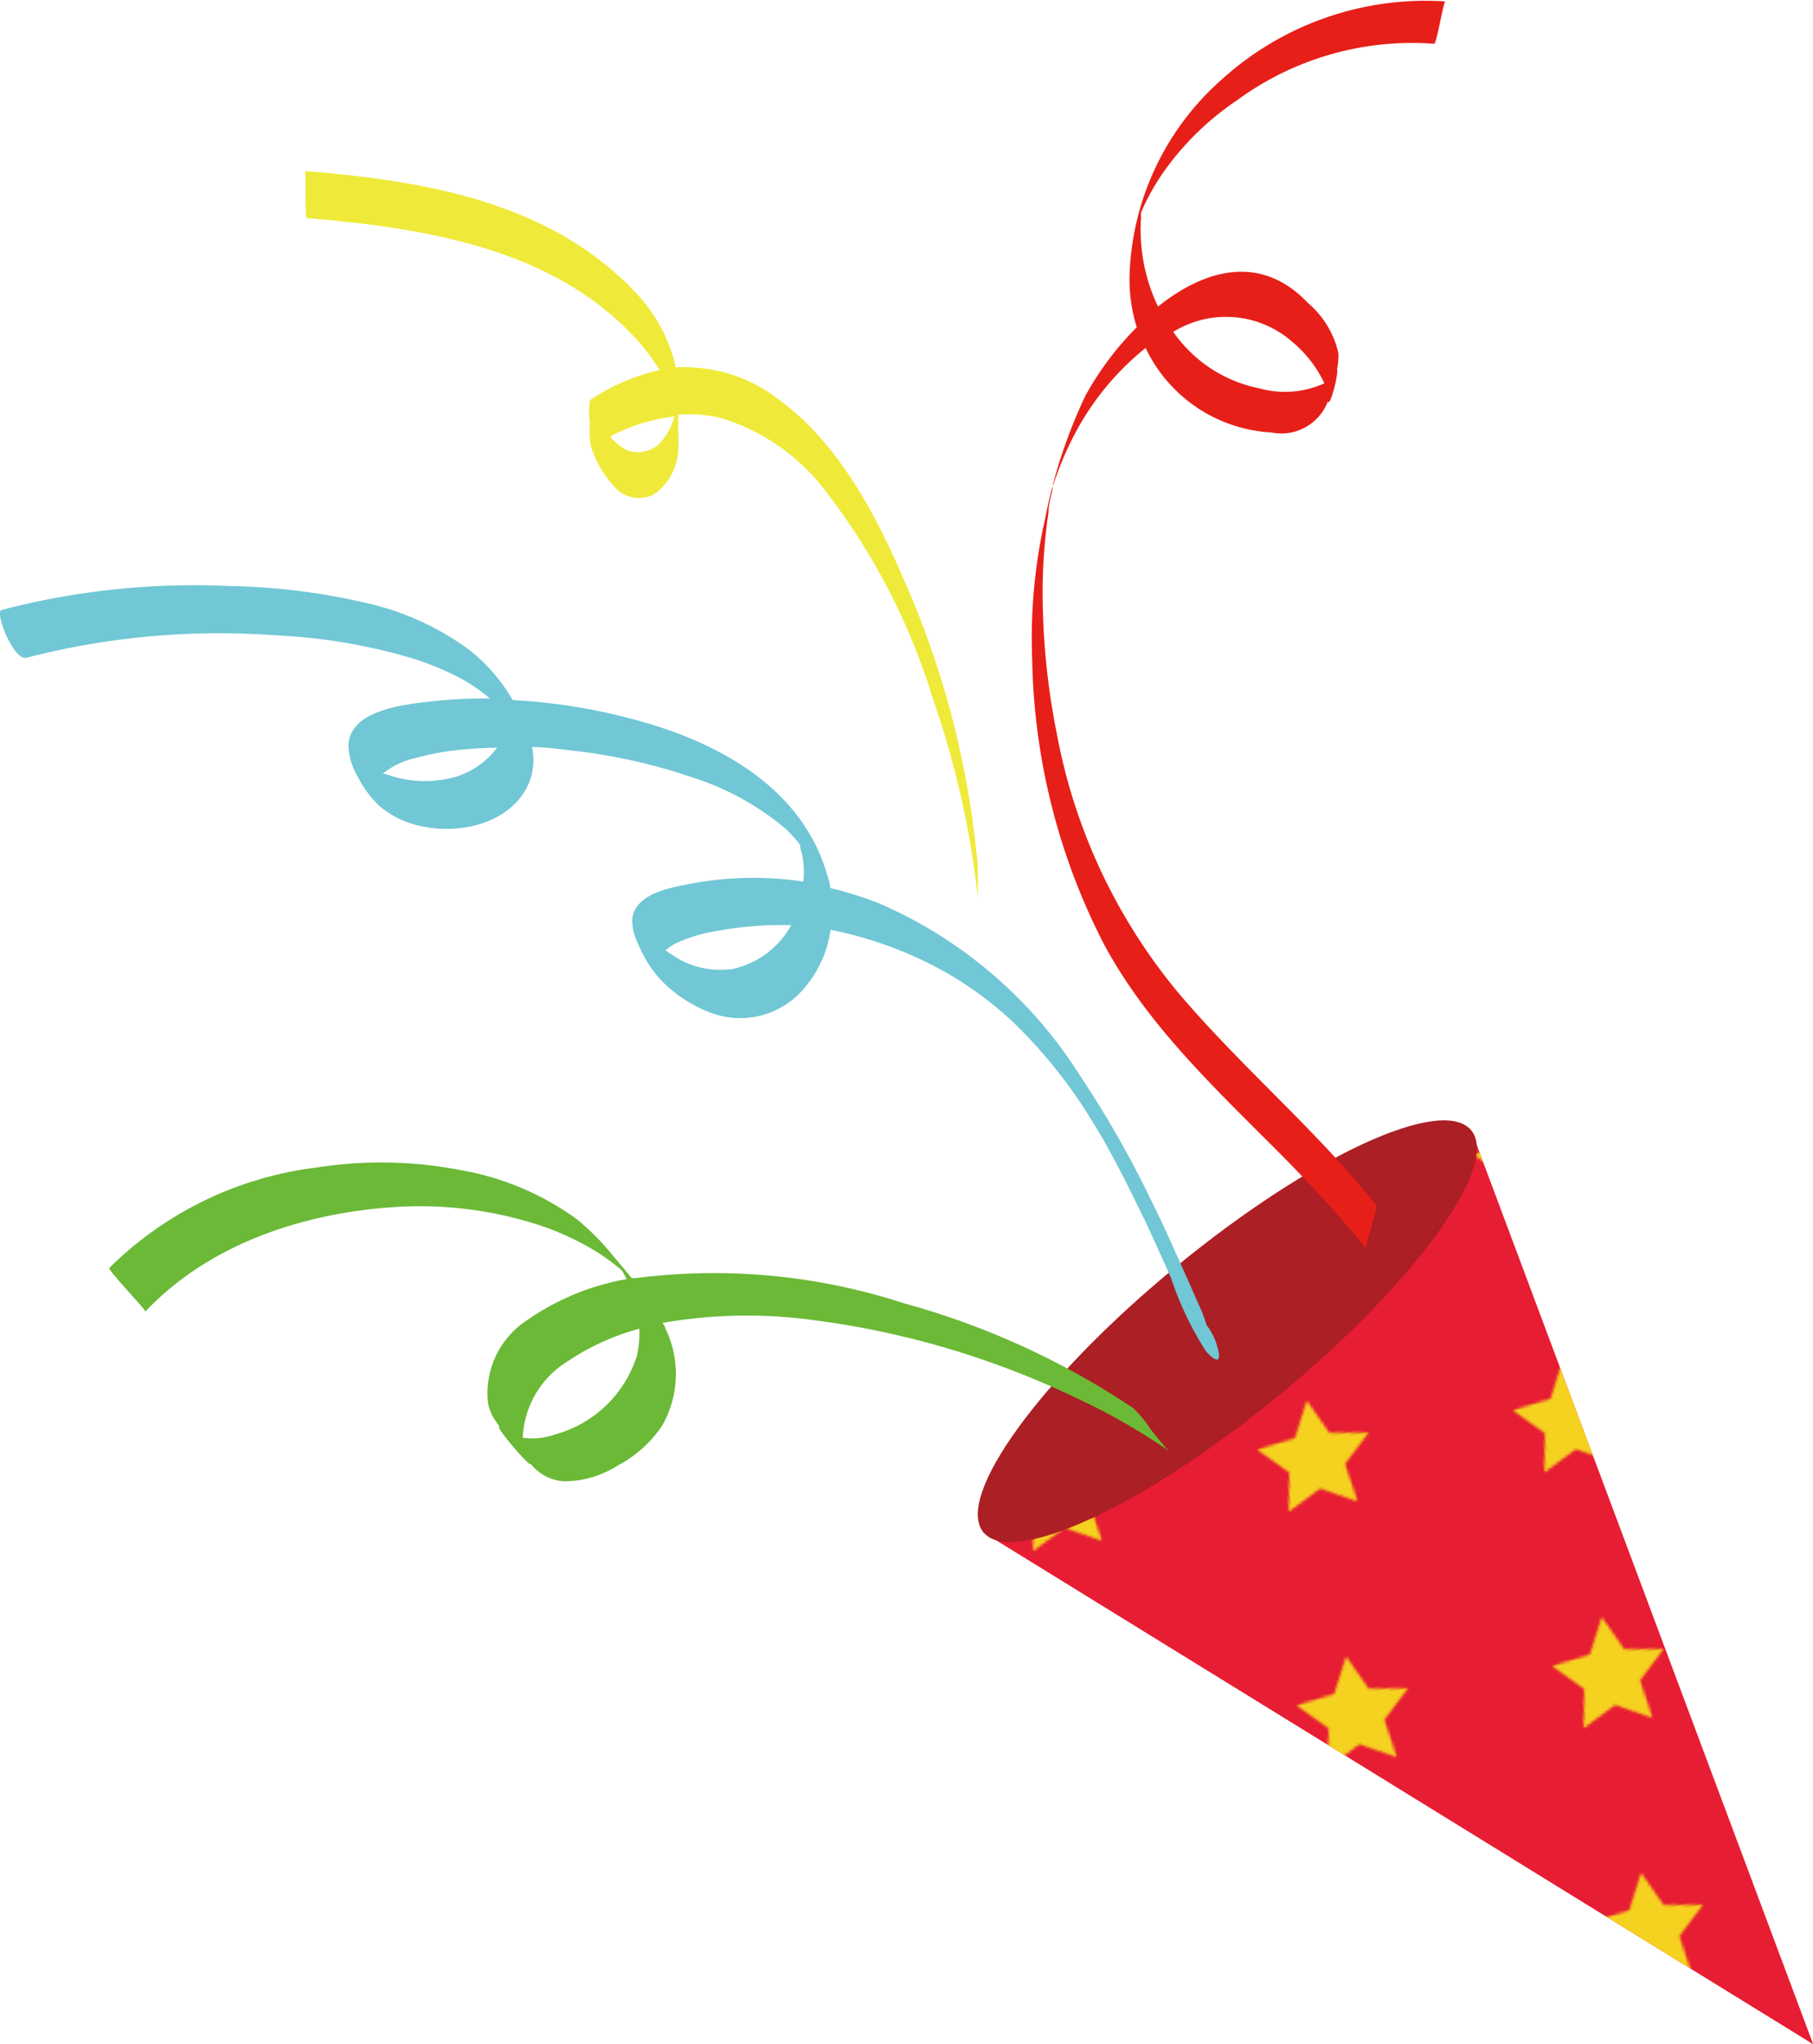 <svg xmlns="http://www.w3.org/2000/svg" xmlns:xlink="http://www.w3.org/1999/xlink" viewBox="0 0 90.35 101.82"><defs><style>.cls-1{fill:none;}.cls-2{fill:#f5d220;}.cls-3{fill:#e71d33;}.cls-4{fill:url(#_2);}.cls-5{fill:#ac1f24;}.cls-6{fill:#6bb936;}.cls-7{fill:#71c7d5;}.cls-8{fill:#e71f19;}.cls-9{fill:#efea3a;}</style><pattern id="_2" data-name=" 2" width="98" height="98" patternTransform="matrix(-0.13, 0.02, 0.02, 0.13, -4.54, -1.59)" patternUnits="userSpaceOnUse" viewBox="0 0 98 98"><rect class="cls-1" width="98" height="98"/><polygon class="cls-2" points="49 28.67 55.6 42.06 70.37 44.2 59.69 54.62 62.21 69.33 49 62.38 35.79 69.33 38.31 54.62 27.63 44.2 42.4 42.06 49 28.67"/><rect class="cls-1" width="98" height="98"/></pattern></defs><title>工作區域 56</title><g id="圖層_3" data-name="圖層 3"><polygon class="cls-3" points="90.36 101.82 48.98 76.31 73.32 56.3 90.36 101.82"/><polygon class="cls-4" points="90.36 101.82 48.98 76.31 73.32 56.3 90.36 101.82"/><path class="cls-5" d="M73.32,56.3c1.44,1.75-2.84,7.65-9.56,13.18S50.42,78.07,49,76.31s2.84-7.65,9.56-13.18S71.87,54.54,73.32,56.3Z"/><path class="cls-6" d="M56.48,70.14a39,39,0,0,0-11.41-5.22,30.55,30.55,0,0,0-13.38-1.26l-.21,0c-.33-.41-.84-1-1-1.2a12.3,12.3,0,0,0-1.73-1.73,13.87,13.87,0,0,0-5.85-2.46,20.7,20.7,0,0,0-7.11-.12,17.73,17.73,0,0,0-10.34,5c-.1.1,1.85,2.11,1.79,2.18,3.26-3.46,8.14-5,12.79-5.23a19.21,19.21,0,0,1,6.9.94,13.92,13.92,0,0,1,2.87,1.35,10.51,10.51,0,0,1,1.09.8l.11.1c.08.14.16.28.23.42a12.44,12.44,0,0,0-5,2.07,4.34,4.34,0,0,0-1.91,4.1,2.37,2.37,0,0,0,.32.81l.25.36c-.29-.06,1.64,2.18,1.55,1.85a2.31,2.31,0,0,0,1.65.88,5,5,0,0,0,2.7-.79A6,6,0,0,0,33,71a5.17,5.17,0,0,0,.15-4.85c0-.09-.09-.18-.13-.26a24.4,24.4,0,0,1,7.43-.15,42.87,42.87,0,0,1,13.14,3.87,31.31,31.31,0,0,1,4.71,2.69A1.91,1.91,0,0,1,58,72l-.63-.77A5.92,5.92,0,0,0,56.48,70.14ZM31.74,67.53a5.91,5.91,0,0,1-4.06,3.91,3.36,3.36,0,0,1-1.63.17,4.7,4.7,0,0,1,2.26-3.82,12,12,0,0,1,3.55-1.61A5.11,5.11,0,0,1,31.74,67.53Z"/><path class="cls-7" d="M60.75,67.47A3.16,3.16,0,0,0,60.13,66l-.1-.31c-.11-.32-.25-.62-.39-.93-.24-.55-.48-1.1-.73-1.65-.5-1.12-1-2.24-1.55-3.34a51.12,51.12,0,0,0-3.56-6.23,22.29,22.29,0,0,0-10-8.55,18,18,0,0,0-2.43-.76c0-.25-.1-.49-.17-.73-1.18-4-4.89-6.23-8.65-7.39a28.94,28.94,0,0,0-7-1.24,8.67,8.67,0,0,0-2.19-2.52A13.7,13.7,0,0,0,18.1,30a32,32,0,0,0-6.69-.81A37.91,37.91,0,0,0,.08,30.38c-.37.1.61,2.56,1.24,2.38a38.49,38.49,0,0,1,12.51-1.11,28.22,28.22,0,0,1,6.51,1.08A14.26,14.26,0,0,1,23,33.81a8.15,8.15,0,0,1,1,.65c.14.11.28.21.41.33a23.88,23.88,0,0,0-3.05.16c-1.33.15-3.94.45-4,2.19a3.33,3.33,0,0,0,.49,1.58,5,5,0,0,0,1.09,1.45,4.62,4.62,0,0,0,2.17,1c1.95.4,4.45-.22,5.27-2.22a3,3,0,0,0,.13-1.74c.72,0,1.43.11,2.14.19a28.14,28.14,0,0,1,5.88,1.33,13.53,13.53,0,0,1,4.69,2.61l.32.34a.93.93,0,0,1,.13.15,1.74,1.74,0,0,1,.12.14l.09.13a.35.35,0,0,1,0,.08l0,.05a4,4,0,0,1,.15,1.68A16.82,16.82,0,0,0,34,44.1c-1,.2-2.42.56-2.5,1.75a3,3,0,0,0,.33,1.23,6.14,6.14,0,0,0,1,1.62,6.85,6.85,0,0,0,2.5,1.71,4.17,4.17,0,0,0,4.87-1.34,5.59,5.59,0,0,0,1.19-2.76,19.51,19.51,0,0,1,4.17,1.33,17.58,17.58,0,0,1,5,3.34,24.56,24.56,0,0,1,3.65,4.51c.26.42.52.84.77,1.26L55.66,58c.49.92,1,2,1.38,2.75.46,1,.89,1.93,1.32,2.91a16.26,16.26,0,0,0,1.73,3.63C60.2,67.42,60.78,68.06,60.75,67.47Zm-36-30.2a4.07,4.07,0,0,1-2.83,1.58,5.53,5.53,0,0,1-2.73-.31l-.12,0a3.92,3.92,0,0,1,1.62-.78,13.43,13.43,0,0,1,2.52-.44c.53-.05,1.06-.07,1.59-.08A.22.22,0,0,1,24.7,37.27Zm11.66,11a4.17,4.17,0,0,1-2.85-.67l-.39-.26a2.09,2.09,0,0,1,.59-.39,7.13,7.13,0,0,1,1.86-.56,18,18,0,0,1,3.81-.31A4.39,4.39,0,0,1,36.36,48.29Z"/><path class="cls-8" d="M68.57,60c-3-3.74-6.73-6.87-9.84-10.54a28.26,28.26,0,0,1-6.08-13,35.83,35.83,0,0,1-.69-7.3,27.47,27.47,0,0,1,.29-3.63c0-.38.12-.77.2-1.15,0,0,0-.08,0-.11s0-.09.05-.15a16.4,16.4,0,0,1,.87-2.13,13.68,13.68,0,0,1,3.72-4.66,7.39,7.39,0,0,0,6.27,4.21A2.48,2.48,0,0,0,66.17,20c.12.3.55-1.44.46-1.6a3.66,3.66,0,0,0,.07-.8,4.61,4.61,0,0,0-1.52-2.51c-2.36-2.49-5.17-1.66-7.47.18A8.85,8.85,0,0,1,56.86,12a8.58,8.58,0,0,1,0-1.13l0-.28a11.18,11.18,0,0,1,1.11-2A14.08,14.08,0,0,1,61.64,5a14.76,14.76,0,0,1,9.83-2.82c.13,0,.46-2.12.56-2.11A15.14,15.14,0,0,0,60.84,4a13.56,13.56,0,0,0-4.55,9.73,8.11,8.11,0,0,0,.36,2.57,15.19,15.19,0,0,0-2.57,3.43,25.71,25.71,0,0,0-2,6.12,27,27,0,0,0-.64,7.05A32.17,32.17,0,0,0,55,47c2.22,4.15,5.72,7.36,9,10.67,1.42,1.44,2.79,2.93,4.07,4.5a4.43,4.43,0,0,1,.29-1.06C68.34,61,68.66,60.14,68.57,60Zm-4.2-43A6.12,6.12,0,0,1,66,19.09a4.73,4.73,0,0,1-3.25.25,6.84,6.84,0,0,1-4.28-2.81A5,5,0,0,1,64.37,17Z"/><path class="cls-9" d="M15.29,10.86c5.83.5,12.22,1.47,16.39,6a10.63,10.63,0,0,1,1.19,1.57,10.28,10.28,0,0,0-3.47,1.5,4.24,4.24,0,0,0,0,1.17,3.81,3.81,0,0,0,.06,1.17,5.27,5.27,0,0,0,1.12,1.93,1.63,1.63,0,0,0,2,.43,2.87,2.87,0,0,0,1.21-2.08,6.89,6.89,0,0,0,0-1.2,4.44,4.44,0,0,0,0-.69,6.61,6.61,0,0,1,2.16.17,10.28,10.28,0,0,1,5.19,3.63A32.32,32.32,0,0,1,46.52,34.9a44.23,44.23,0,0,1,2.21,9.84c0,.16,0-.2,0-.12,0-.23,0-.46,0-.7,0-.48,0-1-.07-1.44a44.62,44.62,0,0,0-3.59-13.55c-1.42-3.32-3.31-6.9-6.31-9.07a7.62,7.62,0,0,0-4.29-1.56,5.17,5.17,0,0,0-.79,0,7.88,7.88,0,0,0-1.93-3.65C27.48,10.05,21.16,9,15.19,8.52,15.27,8.52,15.17,10.85,15.29,10.86ZM30.41,21.74a9.2,9.2,0,0,1,3.2-1,3.16,3.16,0,0,1-.53,1.09,1.55,1.55,0,0,1-1.82.6A2.54,2.54,0,0,1,30.41,21.74Z"/></g></svg>